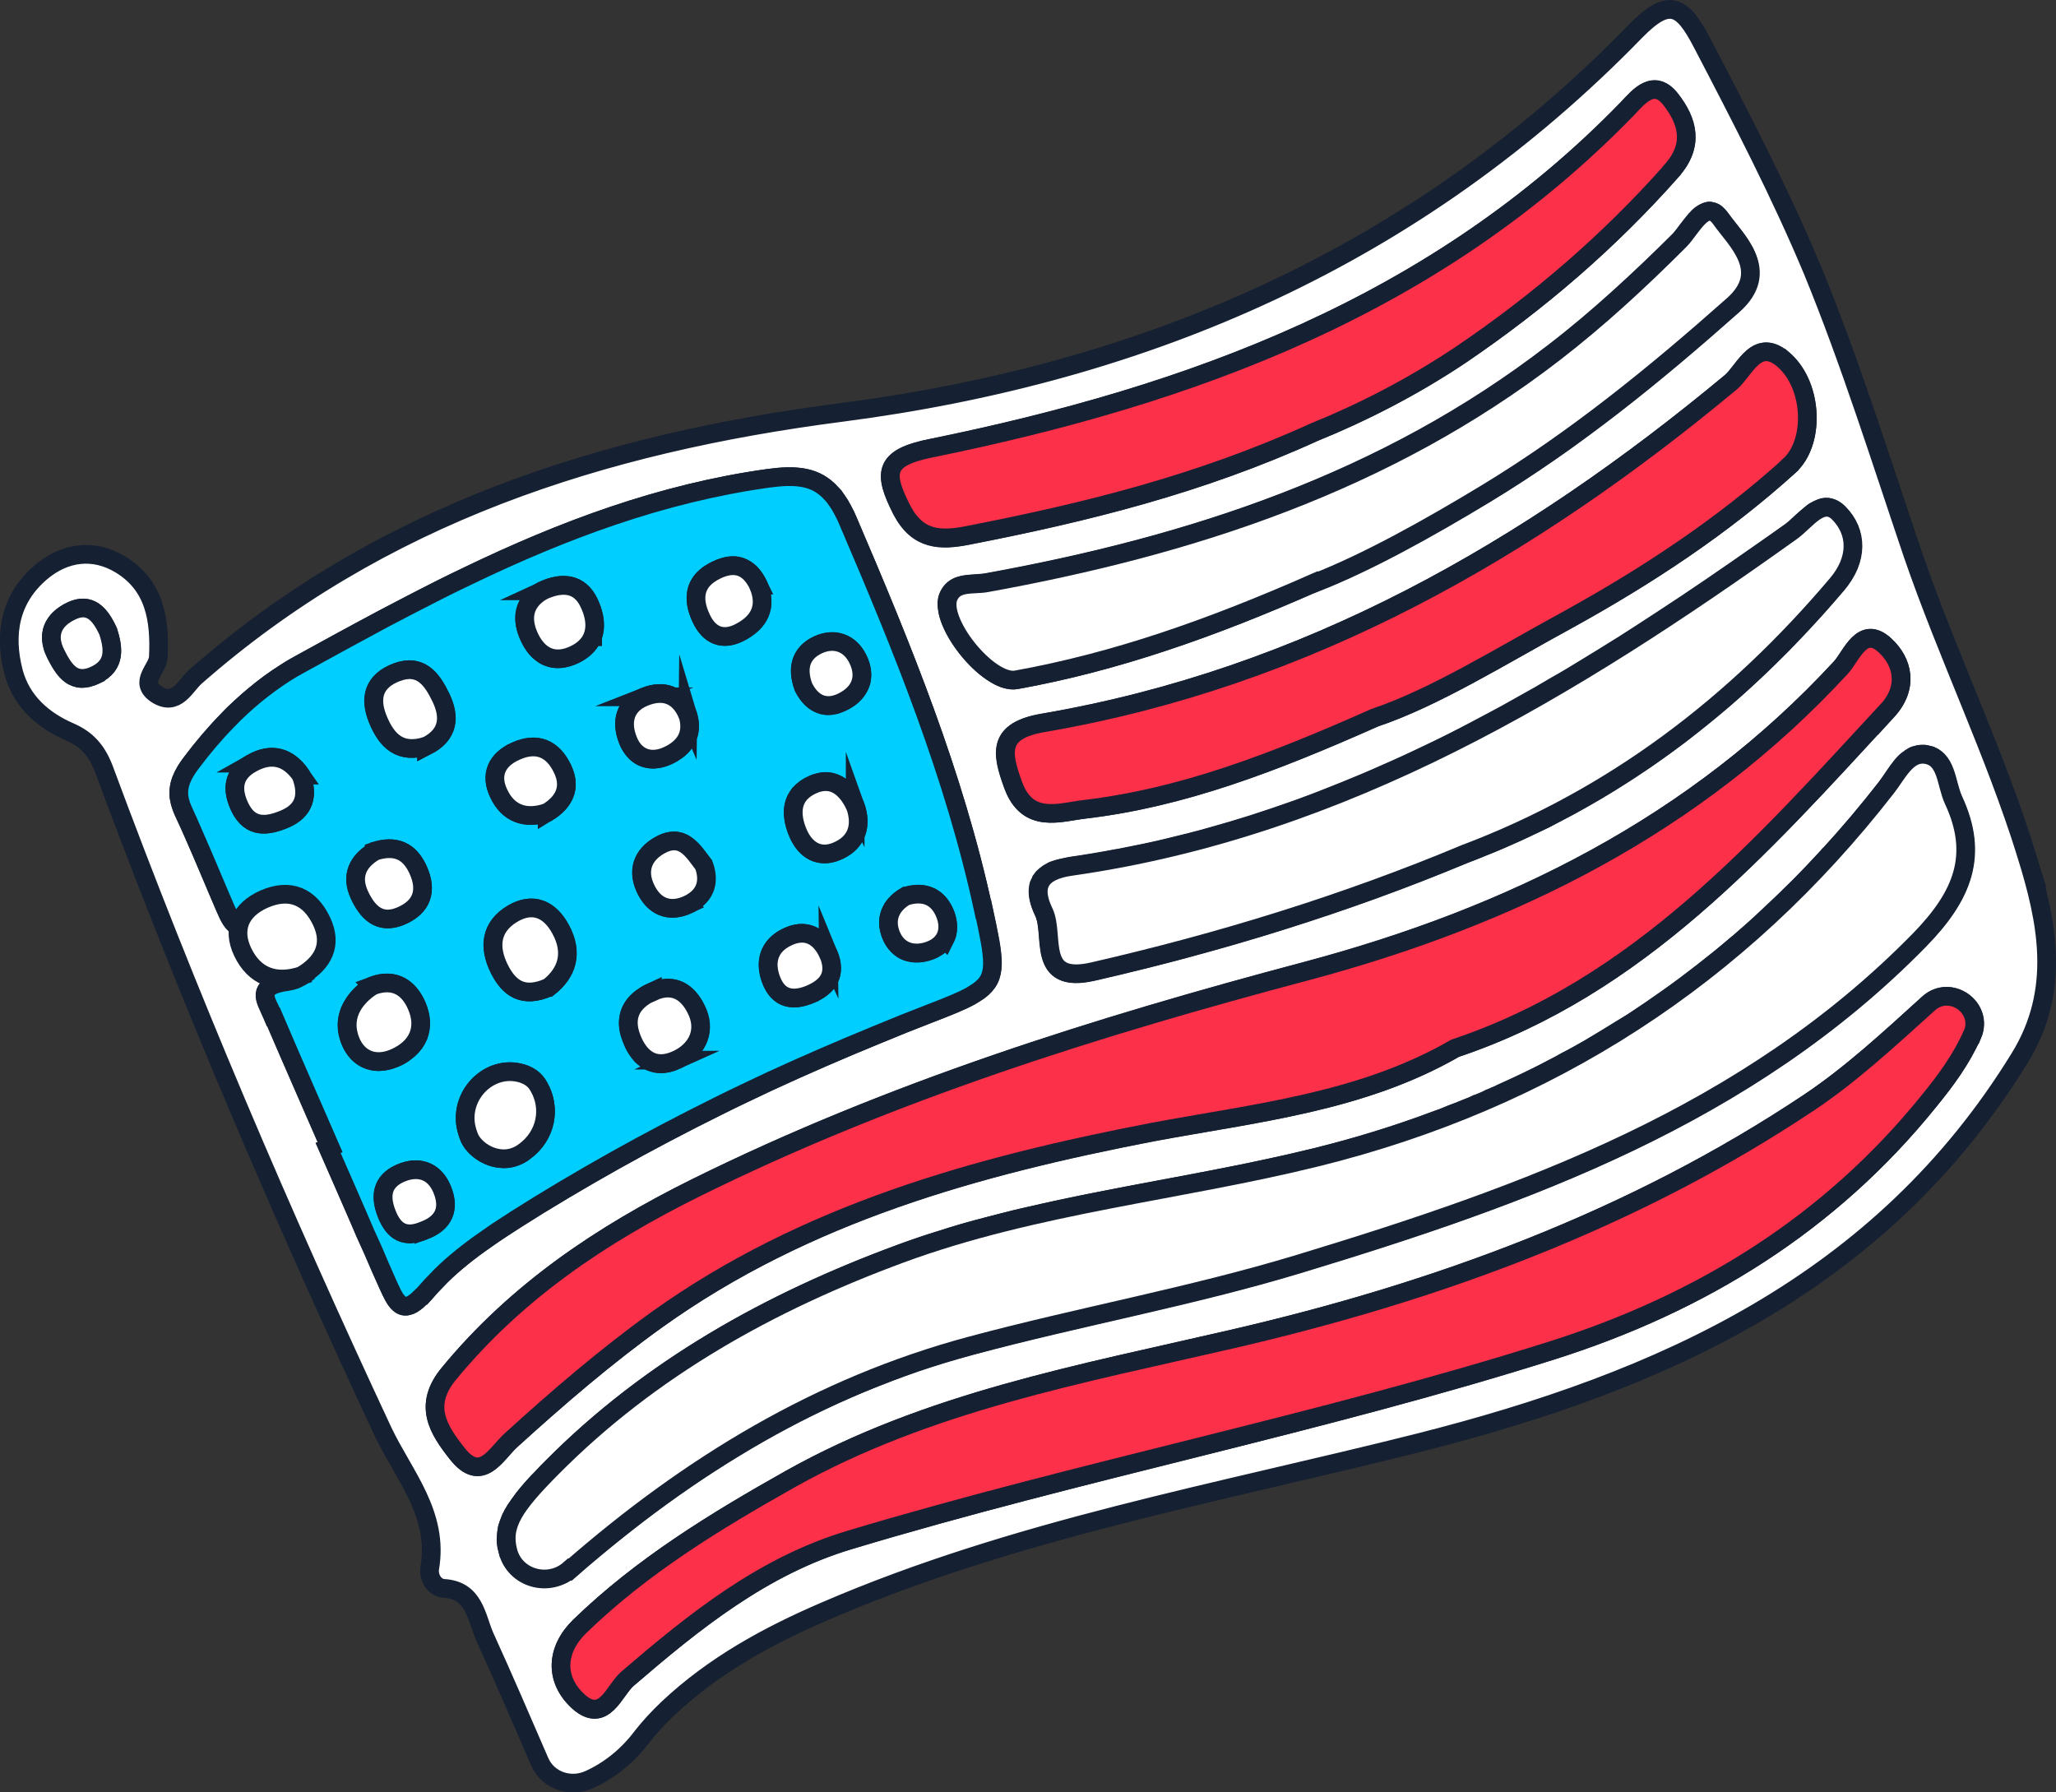 <svg viewBox="0 0 82.44 71.87" xmlns="http://www.w3.org/2000/svg" data-name="Layer 1" id="Layer_1">
  <rect x="0" y="0" width="82.44" height="71.87" fill="#333333" stroke="none"/>
  <defs>
    <style>
      .cls-1 {
        fill: #00ceff;
      }

      .cls-1, .cls-2, .cls-3 {
        stroke: #152032;
        stroke-miterlimit: 10;
        stroke-width: .75px;
      }

      .cls-2 {
        fill: #fff;
      }

      .cls-3 {
        fill: #fc3049;
      }
    </style>
  </defs>
  <path d="M81.26,34.28c-1.27-4.1-3.17-8-4.57-12.08-1.29-3.81-2.5-7.68-4.01-11.36-1.28-3.06-2.86-6.11-4.42-9.1-.81-1.56-1.34-1.86-2.69-.48-8.74,8.99-19.56,13.69-31.85,15.28-9.58,1.24-18.48,4.08-25.89,10.6-.4.35-.75,1.21-1.55.7-.74-.49.04-1,.07-1.49.07-1.5-.14-2.87-1.51-3.71-1.1-.67-2.25-.49-3.18.29-1.26,1.06-1.52,2.49-1.11,4.04.32,1.17,1.19,1.92,2.25,2.38.69.3,1.08.75,1.36,1.47,3.34,9.02,7.12,17.86,11.19,26.57.84,1.77,2.26,3.31,1.88,5.5-.05.36.18.77.56.8,1.23.07,1.3,1.13,1.64,1.92.76,1.67,1.48,3.34,2.21,5.03.33.76,1.24,1.07,2,.71.03-.02.07-.03.09-.04.81-.39,1.5-.98,2.03-1.69.28-.36.62-.73,1.03-1.12,1.83-1.72,3.98-2.9,6.28-3.89,7.64-3.3,15.81-4.74,23.82-6.76,9.72-2.46,18.53-6.37,24.09-15.42,1.7-2.75,1.09-5.53.28-8.15ZM3.83,27.06c-.09.04-.17.08-.25.09-.06.03-.12.04-.17.04-.1.02-.19.02-.27,0-.08-.02-.16-.05-.24-.09-.11-.07-.21-.16-.3-.27-.14-.18-.26-.39-.37-.61-.06-.12-.11-.24-.13-.34-.07-.27-.05-.51.04-.72.03-.06.06-.11.1-.17s.09-.12.14-.17c.06-.06.14-.12.21-.17.08-.06.17-.11.26-.15.46-.22.8-.12,1.06.15.17.17.3.41.42.67.2.64.33,1.34-.5,1.74ZM72.86,20.45c.06-.03.11-.06.17-.08.11-.04.22-.05.32-.02.11.03.24.1.36.22.19.19.33.39.43.61,0,.01,0,.01,0,.01.19.45.19.96-.01,1.47-.07.15-.15.31-.26.46-.06.1-.13.21-.22.31-.37.43-.74.86-1.13,1.27-.27.29-.55.58-.81.86-.14.16-.29.32-.45.46-.11.12-.23.23-.35.35-.04.05-.09.09-.14.13-.15.16-.31.31-.48.46-.48.46-.97.9-1.47,1.31-.34.28-.68.55-1.02.82-.09.07-.17.14-.26.22-.01.01-.02.02-.03.02-.12.1-.24.19-.36.27-.02.02-.05.04-.07.05-.19.15-.38.29-.57.42-.27.2-.55.39-.84.58-.28.19-.57.37-.85.55-.22.14-.43.28-.65.4-.21.14-.43.26-.65.38-.3.18-.6.35-.91.5-.22.12-.43.23-.64.35-.23.11-.45.21-.68.31-.05.03-.1.06-.16.08-.17.08-.33.16-.5.23-.35.16-.71.32-1.08.46-.04,0-.08.03-.12.04-.05.02-.09.04-.14.07-.18.08-.37.15-.56.22-1.21.5-2.43.98-3.65,1.42-.25.09-.49.18-.74.26-.63.23-1.28.44-1.91.65-.71.23-1.42.46-2.13.67-.66.2-1.31.39-1.97.57-.09.03-.18.05-.27.07-.69.2-1.38.38-2.07.55-.73.18-1.45.35-2.18.52-2.29.52-1.52-1.45-1.96-2.38-.19-.4-.27-.74-.21-1.01,0-.05.02-.09.04-.13,0-.01.01-.01.01-.01.02-.06.05-.11.08-.16,0,0,0,0,0-.01.02-.03.05-.06.08-.08.01-.02.02-.03.03-.03.03-.03.06-.06.1-.08.05-.05.11-.08.18-.11.01-.01.03-.03.06-.04.03-.01.06-.02.09-.03.08-.03.16-.05.25-.07.06-.01.12-.03.19-.04l.13-.03s.03-.01.05-.01c.64-.09,1.28-.2,1.91-.32.04,0,.08-.01.12-.02.56-.11,1.12-.22,1.67-.35.11-.03.22-.05.33-.08.54-.13,1.07-.26,1.59-.41.58-.16,1.15-.33,1.72-.51.05-.02.1-.03.15-.05.46-.15.91-.3,1.36-.46.12-.04.25-.09.37-.13.58-.21,1.16-.44,1.73-.67.54-.22,1.08-.44,1.61-.68.6-.26,1.21-.54,1.81-.83.64-.3,1.27-.62,1.89-.95.16-.09.33-.17.49-.26.46-.24.92-.49,1.37-.75.46-.25.91-.51,1.36-.78.4-.22.79-.46,1.18-.7.51-.31,1.03-.63,1.54-.95.52-.33,1.04-.67,1.56-1.01,1.29-.84,2.57-1.72,3.84-2.61.43-.3.86-.6,1.28-.9.05-.04.11-.09.16-.13.14-.13.3-.28.45-.41.08-.07.17-.14.25-.21.06-.05.12-.08.18-.11ZM71.57,14.49c1.14,1.06,1.19,3.28.17,4.19-2.68,2.43-5.7,4.41-8.85,6.15-2.71,1.48-5.37,3.14-7.78,3.95-4.09,1.81-7.73,3.21-11.62,3.67-1.01.11-2.29.61-2.87-.97-.48-1.31-.63-2.18,1.22-2.49,10.54-1.81,19.45-6.92,27.56-13.66.57-.48,1.05-1.89,2.17-.84ZM67.95,8.86c.09-.11.18-.2.26-.26.05-.04.11-.07.16-.09.03-.01.06-.03.09-.03.05-.03.11-.03.16,0,.02,0,.05,0,.08.02.02,0,.05.02.08.04.02.01.04.03.06.06.05.04.09.09.13.14.22.31.54.67.8,1.06.05.07.09.15.13.22.06.09.1.19.14.29.02.05.04.1.05.15.01.01.01.02.01.04.05.19.07.38.04.58-.01.06,0,.12-.02.18,0,.03-.01.06-.02.1-.01.02-.02.04-.03.06-.05.12-.12.26-.22.39-.05.07-.11.14-.17.21s-.12.13-.2.2c-.56.5-1.12.99-1.69,1.47-.4.35-.81.69-1.22,1.03-.69.58-1.39,1.14-2.1,1.68-.34.26-.68.52-1.03.77-.41.32-.83.62-1.26.91-.86.6-1.73,1.17-2.62,1.71-2.36,1.42-4.78,2.76-6.82,3.56-2.11.93-4.11,1.73-6.09,2.38-1.98.66-3.92,1.17-5.91,1.53-.1.02-.22.01-.33-.02h-.01c-.2-.04-.41-.15-.63-.3-.75-.5-1.52-1.51-1.74-2.31-.02-.07-.03-.13-.04-.19-.04-.21-.03-.41.05-.56.21-.44.65-.45,1.09-.48.14-.01.29-.02.42-.04,8.23-1.49,16.02-4.03,22.75-9.23.9-.69,1.76-1.42,2.59-2.17.42-.38.83-.76,1.24-1.15.41-.39.81-.78,1.21-1.18h0c.11-.12.22-.27.34-.43.09-.12.18-.23.27-.34ZM37.33,17.98c10.45-2.13,20.25-5.71,27.92-13.61.46-.5,1.07-1.23,1.73-.38.68.87.96,1.83.04,2.86-2.5,2.83-5.32,5.25-8.43,7.37-1.95,1.31-4.02,2.35-5.89,3.11-4.63,2.11-9.22,3.23-13.88,4.14-1.11.22-2.03.21-2.67-1.02-.74-1.47-.73-2.08,1.18-2.47ZM17.1,51.77c-.07.08-.13.15-.2.21-.07.06-.12.12-.18.17-.14.12-.26.19-.36.21-.17.04-.29-.02-.41-.14-.14-.16-.26-.42-.4-.73-.21-.45-.41-.91-.6-1.36-.21-.45-.41-.91-.6-1.36-.39-.9-.79-1.81-1.19-2.72.03-.01.06-.02.08-.03-.76-1.75-1.53-3.49-2.28-5.24h-.01c-.07-.16-.15-.32-.21-.47-.12-.26-.18-.49-.01-.67.12-.13.35-.22.77-.28.08,0,.16-.03.23-.05.09-.02.17-.06.24-.1.05-.03.1-.06.15-.09.01-.01.02-.01.03-.02.04-.02.08-.05.12-.09.04-.03.07-.07.09-.11.33-.38.4-.94.15-1.49-.07-.14-.14-.27-.23-.38-.05-.06-.1-.11-.15-.15-.36-.34-.85-.46-1.32-.29-.07.03-.15.06-.22.1-.07.03-.14.08-.21.13-.06.05-.12.09-.17.13-.05.04-.1.07-.15.09-.2.11-.35.14-.48.1h-.01c-.24-.07-.38-.37-.54-.74-.42-.97-.82-1.95-1.25-2.92-.14-.32-.29-.64-.44-.96-.03-.06-.05-.13-.07-.19h0c-.05-.13-.07-.24-.09-.36-.06-.49.14-.92.49-1.38.45-.6.94-1.18,1.46-1.71.16-.18.34-.35.53-.52.18-.17.37-.33.56-.49.38-.32.77-.61,1.19-.87.2-.14.41-.26.63-.38,1.11-.61,2.22-1.22,3.34-1.81.38-.2.75-.39,1.13-.59.75-.39,1.5-.77,2.26-1.13,3.8-1.83,7.74-3.31,12.03-3.91,1.09-.15,1.81-.07,2.38.45.04.04.09.08.13.13.04.04.08.09.13.14.04.06.08.11.12.17.08.11.16.24.23.38.08.14.15.29.22.46,2.17,5.06,4.25,10.15,5.42,15.56.43,2,.58,2.7-.19,3.26-.1.07-.21.14-.33.21-.38.21-.91.42-1.61.69-.73.28-1.45.57-2.17.87-1.44.59-2.87,1.21-4.28,1.86-.7.33-1.4.66-2.1,1.01-1.39.69-2.76,1.41-4.12,2.17-1.35.76-2.69,1.55-4.01,2.39,0,0-.01,0-.01.01-.31.2-.63.41-.94.62-.63.43-1.24.89-1.79,1.4-.14.13-.27.26-.4.4-.13.13-.26.27-.38.41ZM18.32,58.26c-.73-.93-1.38-1.91-.31-3.19,2.71-3.29,6.11-5.57,9.9-7.45,7.82-3.87,16.08-6.46,24.48-8.69,8.21-2.19,15.58-5.83,21.44-12.17.41-.46.84-1.73,1.75-.89.72.66.97,1.67.09,2.63-5.04,5.46-9.95,11.06-17.32,13.53-3.76,2.17-8.01,2.59-12.16,3.36-7.04,1.36-13.88,3.25-19.83,7.51-2.08,1.48-3.99,3.14-5.87,4.84-.6.55-1.19,1.78-2.17.52ZM20.33,62.06c-.03-.11-.04-.22-.04-.33,0,0,0-.02.01-.03,0-.06,0-.12.01-.18,0-.06.01-.12.02-.17,0-.06.02-.13.05-.2.02-.05.04-.1.06-.15,0-.02.01-.04.02-.06.02-.06.04-.11.08-.17.02-.05.04-.09.07-.13.01-.01.01-.02.01-.03.01-.02.03-.04.05-.06,0-.01,0-.02.02-.03.05-.08.12-.17.19-.27.04-.05.07-.11.11-.16.1-.13.22-.27.34-.41.06-.07.13-.14.19-.21.04-.05.09-.09.14-.14l.03-.03c.13-.15.28-.3.44-.46,3.95-3.98,8.74-6.64,13.97-8.57.57-.21,1.15-.41,1.73-.58.44-.15.89-.28,1.34-.4.35-.09.69-.18,1.04-.27.35-.09.69-.18,1.04-.25,1.74-.41,3.5-.74,5.25-1.07.7-.13,1.41-.26,2.11-.4.72-.14,1.44-.28,2.16-.44.68-.14,1.35-.3,2.02-.46,1.65-.41,3.24-.9,4.78-1.48.21-.07.42-.15.62-.24.22-.08.43-.16.64-.25.11-.04.21-.08.32-.13.01-.01.03-.02.05-.03.04-.01.08-.03.12-.04.12-.05.25-.1.38-.17h.01c.08-.04.16-.08.24-.11.08-.03.16-.06.24-.11.34-.15.68-.31,1.02-.47.35-.17.7-.34,1.05-.53.18-.09.35-.18.52-.28.34-.17.67-.36.99-.54.09-.06.17-.11.26-.16.3-.18.6-.36.9-.55.19-.11.38-.23.56-.34.47-.31.94-.63,1.4-.96.47-.33.92-.67,1.37-1.02.45-.35.9-.71,1.33-1.08h.01c.43-.38.86-.74,1.28-1.15.42-.39.84-.79,1.25-1.2s.8-.83,1.2-1.26c0-.01,0-.02.02-.02.79-.86,1.55-1.76,2.29-2.71.2-.27.4-.6.62-.87.09-.11.18-.2.28-.26.04-.04.09-.07.13-.09.05-.04.1-.06.16-.07.07-.02.13-.04.21-.04h.13s.11.02.16.04c.05,0,.09.02.13.04.05.02.09.05.12.08s.07.05.1.08h0c.04.06.08.11.12.16.04.06.07.12.1.19.02.05.04.11.06.17.06.17.11.35.17.53.05.19.11.37.18.54h0c.51,1.1.6,2.05.37,2.94-.08.3-.2.6-.36.9-.16.29-.35.58-.58.88-.23.29-.49.58-.78.88-6.91,7.07-15.8,10.25-24.89,13-1.08.33-2.18.62-3.27.9-1.09.27-2.19.53-3.29.79-1.65.38-3.31.76-4.96,1.17-.55.14-1.09.28-1.64.43-.37.1-.75.21-1.13.32-.61.18-1.21.38-1.8.61-.19.07-.38.14-.57.22-.19.07-.38.15-.57.22-.42.17-.82.34-1.22.52-.41.18-.8.37-1.2.56-.69.34-1.36.7-2.03,1.08-.37.21-.73.43-1.09.65-1.11.68-2.19,1.41-3.25,2.2-.32.24-.64.48-.95.73-.22.17-.45.35-.67.53-.53.43-1.06.87-1.59,1.33h0s-.08.08-.12.1c-.09.07-.19.12-.29.15-.88.33-1.9-.15-2.09-1.12ZM79.08,41.49c-.44,1-1.06,1.83-1.72,2.64-3.97,4.93-9.14,8.12-15.14,10.02-9.29,2.94-18.86,4.8-28.17,7.61-3.48,1.04-6.22,3.26-8.9,5.57-.53.47-.93,1.81-1.95.91-.98-.89-.91-2.09.04-3.02,2.5-2.42,5.44-4.22,8.46-5.92,5.52-3.09,11.63-4.2,17.68-5.6,8.21-1.89,16.1-4.78,23.16-9.49,1.67-1.12,3.16-2.49,4.78-3.97.87-.79,2.22.17,1.76,1.25Z" class="cls-2"></path>
  <path d="M67.03,6.85c-2.5,2.82-5.32,5.25-8.44,7.36-1.95,1.31-4.02,2.36-5.88,3.11-4.63,2.11-9.22,3.23-13.88,4.14-1.1.22-2.03.21-2.67-1.03-.74-1.46-.74-2.08,1.18-2.46,10.45-2.13,20.25-5.71,27.92-13.62.46-.49,1.06-1.22,1.73-.37.68.87.96,1.83.04,2.86Z" class="cls-3"></path>
  <path d="M71.75,18.68c-2.69,2.43-5.7,4.41-8.85,6.15-2.72,1.48-5.37,3.14-7.78,3.95-4.09,1.82-7.73,3.21-11.62,3.67-1.01.12-2.29.61-2.87-.97-.48-1.31-.63-2.19,1.22-2.5,10.54-1.81,19.45-6.91,27.56-13.66.56-.48,1.05-1.88,2.17-.84,1.13,1.06,1.18,3.28.17,4.19Z" class="cls-3"></path>
  <path d="M75.67,28.5c-5.04,5.45-9.95,11.06-17.32,13.53-3.76,2.17-8,2.59-12.16,3.37-7.04,1.36-13.88,3.25-19.83,7.5-2.07,1.49-3.99,3.14-5.87,4.85-.6.54-1.19,1.78-2.17.52-.73-.93-1.38-1.91-.32-3.19,2.71-3.29,6.11-5.57,9.9-7.45,7.82-3.87,16.09-6.46,24.49-8.69,8.2-2.19,15.58-5.83,21.43-12.18.42-.46.85-1.72,1.76-.88.71.65.97,1.67.09,2.63Z" class="cls-3"></path>
  <path d="M79.08,41.49c-.44.99-1.06,1.83-1.72,2.64-3.97,4.93-9.13,8.12-15.13,10.02-9.29,2.94-18.86,4.8-28.18,7.6-3.47,1.05-6.21,3.26-8.9,5.57-.53.47-.93,1.81-1.95.91-.98-.89-.91-2.08.04-3.01,2.5-2.43,5.44-4.22,8.46-5.92,5.52-3.09,11.63-4.2,17.68-5.6,8.22-1.9,16.1-4.78,23.17-9.5,1.66-1.11,3.15-2.49,4.78-3.96.87-.79,2.22.16,1.76,1.25Z" class="cls-3"></path>
  <path d="M39.43,36.47c-1.17-5.41-3.25-10.5-5.42-15.56-.07-.17-.14-.32-.22-.46-.07-.14-.15-.27-.23-.38-.04-.06-.08-.11-.12-.17-.05-.05-.09-.1-.13-.14-.04-.05-.09-.09-.13-.13-.57-.52-1.29-.6-2.38-.45-4.29.6-8.23,2.08-12.03,3.91-.76.36-1.51.74-2.26,1.13-.38.2-.75.39-1.13.59-1.12.6-2.23,1.21-3.34,1.82-.22.12-.43.24-.63.37-.42.27-.81.56-1.19.87-.19.16-.38.32-.56.49-.18.17-.36.34-.53.52-.52.53-1.01,1.11-1.46,1.71-.35.46-.55.89-.49,1.38.02.12.05.23.09.35h0c.03.07.05.13.08.19.15.32.29.65.43.97.43.97.83,1.95,1.25,2.92.16.37.3.67.54.74h.01c.13.04.28.01.48-.1.05-.02.1-.05.15-.09.05-.03.11-.07.17-.12.07-.05.14-.1.21-.14.07-.04.15-.07.22-.1.47-.17.96-.05,1.32.29.05.04.1.09.15.15.09.11.17.24.23.38.25.55.18,1.11-.15,1.49-.01.04-.05.08-.08.11h0s-.01.01-.01.02c-.03.02-.07.05-.11.07,0,0-.02,0-.03.02-.04.04-.1.07-.15.09-.07.04-.15.08-.24.1-.07.02-.15.04-.23.05-.42.06-.65.15-.77.28-.17.18-.11.41.01.67.07.15.15.3.21.46h.01c.75,1.76,1.52,3.5,2.28,5.25-.02.01-.05.02-.08.03.4.91.8,1.82,1.19,2.72.19.45.39.91.6,1.36.19.45.39.91.59,1.36.14.3.25.57.41.73.11.13.24.19.41.14.1-.02.22-.09.36-.21.06-.05.11-.11.18-.17.07-.06.13-.13.2-.21.12-.14.25-.28.38-.41.13-.14.26-.27.4-.4.55-.51,1.16-.97,1.79-1.4.31-.22.63-.42.94-.62,0-.01.01-.01.01-.01,1.32-.84,2.66-1.63,4.01-2.39,1.36-.76,2.73-1.48,4.12-2.17.7-.35,1.4-.68,2.1-1.01,1.41-.65,2.84-1.27,4.28-1.86.72-.3,1.44-.59,2.17-.87.7-.27,1.23-.48,1.61-.69.12-.07.23-.14.33-.21.77-.56.62-1.26.19-3.26ZM10.1,30.6c.81-.46,1.47-.24,1.97.48.31.81.14,1.42-.65,1.76-.69.29-1.37.39-1.79-.45-.36-.73-.3-1.37.47-1.79ZM20.68,30.12c.86-.39,1.5-.09,1.88.72.36.76.04,1.34-.62,1.74-.88.3-1.57.03-1.94-.76-.36-.74-.09-1.36.68-1.7ZM15,34.14c.85-.28,1.42-.02,1.76.73.39.85.16,1.51-.71,1.87-.86.34-1.33-.19-1.64-.87-.35-.75-.06-1.34.59-1.73ZM14.92,42.54c-.31-.07-.56-.26-.74-.54-.08-.12-.14-.26-.19-.41-.11-.35-.1-.68.01-.97.03-.1.08-.2.14-.29.17-.32.46-.59.79-.8.94-.35,1.49.15,1.78.8.18.42.2.8.08,1.14-.01.06-.03.11-.07.17-.06.13-.15.25-.26.36-.05.05-.11.11-.17.15-.12.11-.27.2-.44.27-.12.05-.24.09-.35.11-.11.03-.22.04-.32.04-.09,0-.18-.01-.26-.03ZM17,49.34c-.77.33-1.21.05-1.5-.67-.32-.8-.13-1.39.69-1.68.69-.24,1.25.03,1.53.71.32.78.07,1.35-.72,1.64ZM17.1,29.91c-1.05.34-1.6-.19-1.96-1.08-.35-.87-.14-1.52.75-1.87.97-.37,1.43.28,1.78,1.01.39.81.29,1.5-.57,1.94ZM21.01,46.19c-.86.63-1.88.05-2.17-.53-.07-.16-.12-.32-.16-.51-.23-1.3.98-2.48,2.24-2.11.29.09.53.24.69.54.48.83.32,1.95-.6,2.61ZM21.99,39.59c-1.02.45-1.59.04-1.98-.75-.43-.87-.34-1.68.53-2.2.82-.49,1.5-.18,1.93.62.52.95.27,1.75-.48,2.33ZM23.76,25.53s-.01,0-.01,0c-.03.1-.09.19-.16.28-.1.13-.25.26-.43.36-.28.16-.55.24-.8.24-.08,0-.17,0-.25-.03s-.15-.05-.23-.08c-.07-.04-.14-.09-.21-.15-.07-.05-.13-.12-.2-.2-.08-.11-.16-.22-.22-.36-.41-.82-.24-1.48.5-1.91.82-.38,1.49-.28,1.86.47.18.38.27.78.21,1.14-.01.08-.03.16-.06.23ZM25.84,27.94c.76-.3,1.38-.1,1.74.72.07.26.09.49.04.7-.01.08-.04.15-.07.22-.03.07-.06.13-.11.19-.04.07-.1.14-.17.2-.04.05-.1.09-.16.13-.11.08-.24.16-.38.22-.45.19-.85.15-1.15-.08-.12-.1-.23-.23-.32-.39-.03-.05-.06-.11-.08-.17-.29-.72-.15-1.42.66-1.74ZM27.12,42.51c-.22.1-.43.15-.62.15-.07,0-.14-.01-.2-.02-.08-.02-.16-.04-.23-.07-.04-.02-.08-.04-.12-.07-.06-.04-.11-.08-.16-.12s-.1-.09-.14-.15c-.04-.05-.08-.1-.11-.15-.05-.07-.09-.15-.13-.23-.03-.07-.06-.14-.09-.22-.01-.04-.03-.08-.04-.11-.1-.28-.11-.53-.06-.75.01-.07.04-.15.07-.22.03-.07.07-.13.11-.19.05-.08.11-.15.18-.21.05-.05.1-.1.17-.14.11-.09.25-.17.41-.24.04-.02.09-.03.13-.04.86-.34,1.4.19,1.68.89.33.81-.08,1.53-.85,1.89ZM27.58,36.27c-.76.35-1.38.08-1.72-.68-.36-.8.01-1.42.69-1.75.51-.24.85-.09,1.14.2.1.1.19.2.27.31t0,0c.08.1.16.22.24.32.07.2.11.38.11.55,0,.47-.27.83-.74,1.04ZM30.54,24.3s.01.02,0,.02c-.02.08-.04.16-.07.24-.03.08-.07.16-.12.23-.03.04-.07.09-.11.14-.1.11-.22.21-.36.3-.07.05-.14.09-.22.13-.69.35-1.22.12-1.54-.56-.07-.14-.12-.29-.16-.42-.05-.2-.07-.39-.04-.56,0-.04.01-.08.02-.12.01-.07.04-.13.07-.2.05-.1.11-.19.19-.28.06-.05.11-.1.18-.16.04-.03.08-.06.13-.08.06-.04.12-.08.19-.11.25-.12.48-.19.69-.19.06,0,.12,0,.18.02.05.01.11.02.16.05.06.02.11.05.16.08.05.03.1.07.15.11.04.03.07.06.1.1.06.07.12.15.17.24.04.06.07.12.1.18.05.12.09.23.11.34.04.18.05.35.02.5ZM32.46,39.88c-.67.27-1.23.18-1.53-.55-.3-.75-.1-1.4.61-1.75.75-.37,1.33-.07,1.68.68.33.82-.02,1.32-.76,1.62ZM34.39,33.15c-.01.07-.03.15-.05.21-.02.05-.04.1-.06.14-.13.27-.37.49-.74.64-.69.28-1.24-.04-1.53-.71-.1-.23-.17-.45-.19-.66-.03-.19-.02-.36.03-.53.03-.1.07-.2.13-.29,0,0,.01,0,.01-.01.03-.05.06-.09.1-.13.04-.05.08-.09.13-.12.04-.04.1-.08.16-.12s.12-.07.19-.1c.09-.05.19-.08.28-.1.23-.06.44-.04.62.04.11.04.22.1.31.19.06.04.11.09.15.14.14.15.26.34.36.56.08.22.12.44.12.64,0,.07-.01.14-.02.21ZM34.54,27.26c-.01.07-.03.13-.06.2-.03.06-.06.12-.1.18-.04.06-.08.12-.13.17-.06.07-.13.13-.2.18-.08.05-.17.11-.26.15-.04.02-.07.04-.11.05h-.01s-.1.05-.14.06c-.04.01-.07.02-.1.02-.07.02-.13.03-.2.03-.06,0-.12,0-.18-.02-.04,0-.08-.01-.12-.03-.28-.09-.52-.32-.71-.69-.19-.52-.19-1.02.14-1.38.03-.04.07-.08.12-.12.09-.08.2-.14.33-.2.65-.29,1.26-.08,1.58.55.12.23.17.45.17.65,0,.07-.01.14-.02.2ZM37.88,37.65c-.09.16-.23.29-.42.39-.05.03-.11.06-.17.08-.4.15-.82.14-1.13-.07-.04-.03-.09-.07-.13-.11-.06-.06-.11-.12-.16-.19s-.09-.15-.13-.24c-.05-.13-.08-.25-.1-.36,0-.01,0-.03-.01-.04-.01-.13,0-.25.03-.37.03-.12.08-.22.14-.33.04-.05.07-.09.11-.13.11-.13.25-.24.42-.34.18-.05.35-.08.51-.08.07,0,.13,0,.19.02.08.01.15.03.21.06.06.02.11.04.16.08.06.03.11.07.16.12.04.04.08.08.12.13.07.09.14.2.19.32.05.1.08.2.1.3.05.21.04.41,0,.58-.02.07-.05.13-.08.19Z" class="cls-1"></path>
  <path d="M21.94,32.58c-.88.3-1.57.03-1.94-.76-.36-.74-.09-1.36.68-1.7.86-.39,1.5-.09,1.88.72.36.76.04,1.34-.62,1.74Z" class="cls-2"></path>
  <path d="M21.01,46.19c-.86.63-1.88.05-2.17-.53-.07-.16-.12-.32-.16-.51-.23-1.3.98-2.48,2.24-2.11.29.09.53.24.69.54.48.83.32,1.95-.6,2.61Z" class="cls-2"></path>
  <path d="M22.84,62.93c-.84.74-2.19.36-2.47-.72-.28-1.06.24-1.83,1.77-3.37,3.95-3.98,8.74-6.64,13.97-8.57,5.4-1.99,11.15-2.5,16.69-3.87,9.28-2.3,16.95-7.23,22.85-14.83.43-.55.81-1.4,1.54-1.32.89.11.83,1.17,1.14,1.83,1.03,2.21.37,3.83-1.35,5.6-6.91,7.06-15.8,10.24-24.89,13-4.32,1.31-8.79,2.11-13.15,3.28-6.08,1.63-11.3,4.8-16.08,8.98Z" class="cls-2"></path>
  <path d="M58.74,34.24c-4.83,2.02-9.82,3.55-14.92,4.72-2.28.52-1.52-1.45-1.96-2.38-.5-1.03-.2-1.66,1.09-1.84,10.98-1.57,20.09-7.15,28.88-13.43.58-.41,1.22-1.42,1.9-.74.76.77.78,1.86-.07,2.86-4.09,4.83-8.96,8.56-14.92,10.81Z" class="cls-2"></path>
  <path d="M52.75,23.35c-4.22,1.86-8.02,3.19-12,3.91-1.11.2-3.19-2.39-2.7-3.37.29-.59.97-.42,1.51-.52,8.22-1.49,16.02-4.03,22.75-9.22,1.79-1.38,3.44-2.91,5.04-4.51.46-.46,1.03-1.73,1.64-.88.62.88,2.05,2.11.5,3.48-3.12,2.77-6.35,5.4-9.92,7.56-2.36,1.43-4.77,2.76-6.81,3.56Z" class="cls-2"></path>
  <path d="M4.34,25.32c.2.64.32,1.34-.5,1.74-.88.43-1.27-.18-1.6-.84-.4-.79-.1-1.38.62-1.72.75-.36,1.16.13,1.48.82Z" class="cls-2"></path>
  <path d="M12.13,39.11c-1.09.37-1.93.04-2.4-.94-.43-.91-.11-1.68.84-2.11,1.06-.47,1.86-.11,2.33.89.44.94.05,1.65-.77,2.15Z" class="cls-2"></path>
  <path d="M28.22,34.68c.28.75,0,1.29-.63,1.59-.76.35-1.38.08-1.72-.68-.36-.8.01-1.42.69-1.75.85-.41,1.25.31,1.66.84Z" class="cls-2"></path>
  <g>
    <path d="M22,39.59c-1.02.45-1.59.04-1.98-.75-.43-.87-.34-1.68.53-2.2.82-.49,1.5-.18,1.93.62.52.95.26,1.75-.48,2.33Z" class="cls-2"></path>
    <path d="M14.93,39.53c.94-.35,1.5.14,1.78.8.39.9.05,1.67-.86,2.08-.89.4-1.6,0-1.85-.82-.28-.9.23-1.61.93-2.06Z" class="cls-2"></path>
    <path d="M21.75,23.69c.82-.38,1.5-.28,1.86.47.36.73.38,1.55-.44,2.02-.78.44-1.49.28-1.92-.58-.4-.82-.23-1.48.5-1.91Z" class="cls-2"></path>
    <path d="M17.11,29.91c-1.05.34-1.6-.19-1.96-1.08-.35-.87-.14-1.53.75-1.87.97-.37,1.43.28,1.78,1.01.39.81.29,1.5-.57,1.94Z" class="cls-2"></path>
    <path d="M26.16,39.77c.93-.43,1.52.12,1.82.84.33.81-.08,1.54-.86,1.89-.88.4-1.48-.05-1.8-.88-.33-.87.01-1.48.84-1.86Z" class="cls-2"></path>
    <path d="M15,34.14c.85-.28,1.42-.02,1.76.73.39.85.16,1.51-.71,1.87-.85.35-1.33-.19-1.64-.86-.35-.76-.06-1.34.59-1.73Z" class="cls-2"></path>
    <path d="M34.29,32.3c.28.78.1,1.49-.75,1.84-.68.28-1.23-.04-1.53-.71-.35-.8-.3-1.57.56-1.96.76-.35,1.34.04,1.72.84Z" class="cls-2"></path>
    <path d="M17,49.34c-.76.32-1.21.05-1.49-.67-.32-.81-.13-1.39.68-1.68.69-.24,1.26.02,1.54.7.32.78.07,1.35-.73,1.65Z" class="cls-2"></path>
    <path d="M12.07,31.08c.31.81.14,1.42-.65,1.76-.69.29-1.37.39-1.79-.45-.36-.73-.3-1.37.47-1.79.81-.45,1.48-.23,1.97.48Z" class="cls-2"></path>
    <path d="M30.41,23.46c.37.88.03,1.5-.75,1.9-.68.35-1.22.12-1.54-.56-.38-.8-.29-1.5.58-1.93.76-.38,1.34-.18,1.71.59Z" class="cls-2"></path>
    <path d="M33.22,38.25c.34.82-.01,1.32-.76,1.63-.67.27-1.23.17-1.52-.55-.3-.75-.11-1.4.61-1.75.75-.37,1.33-.07,1.67.68Z" class="cls-2"></path>
    <path d="M27.58,28.66c.24.79-.12,1.34-.85,1.66-.7.3-1.29.03-1.55-.64-.29-.72-.14-1.42.67-1.74.75-.3,1.38-.1,1.73.73Z" class="cls-2"></path>
    <path d="M32.22,27.55c-.26-.69-.17-1.35.59-1.7.64-.29,1.26-.08,1.58.56.37.74.12,1.37-.6,1.73-.64.32-1.21.13-1.57-.59Z" class="cls-2"></path>
    <path d="M36.33,35.93c.7-.21,1.25,0,1.54.65.29.66.11,1.27-.58,1.53-.63.24-1.28.07-1.56-.61-.26-.64-.03-1.21.59-1.57Z" class="cls-2"></path>
  </g>
</svg>